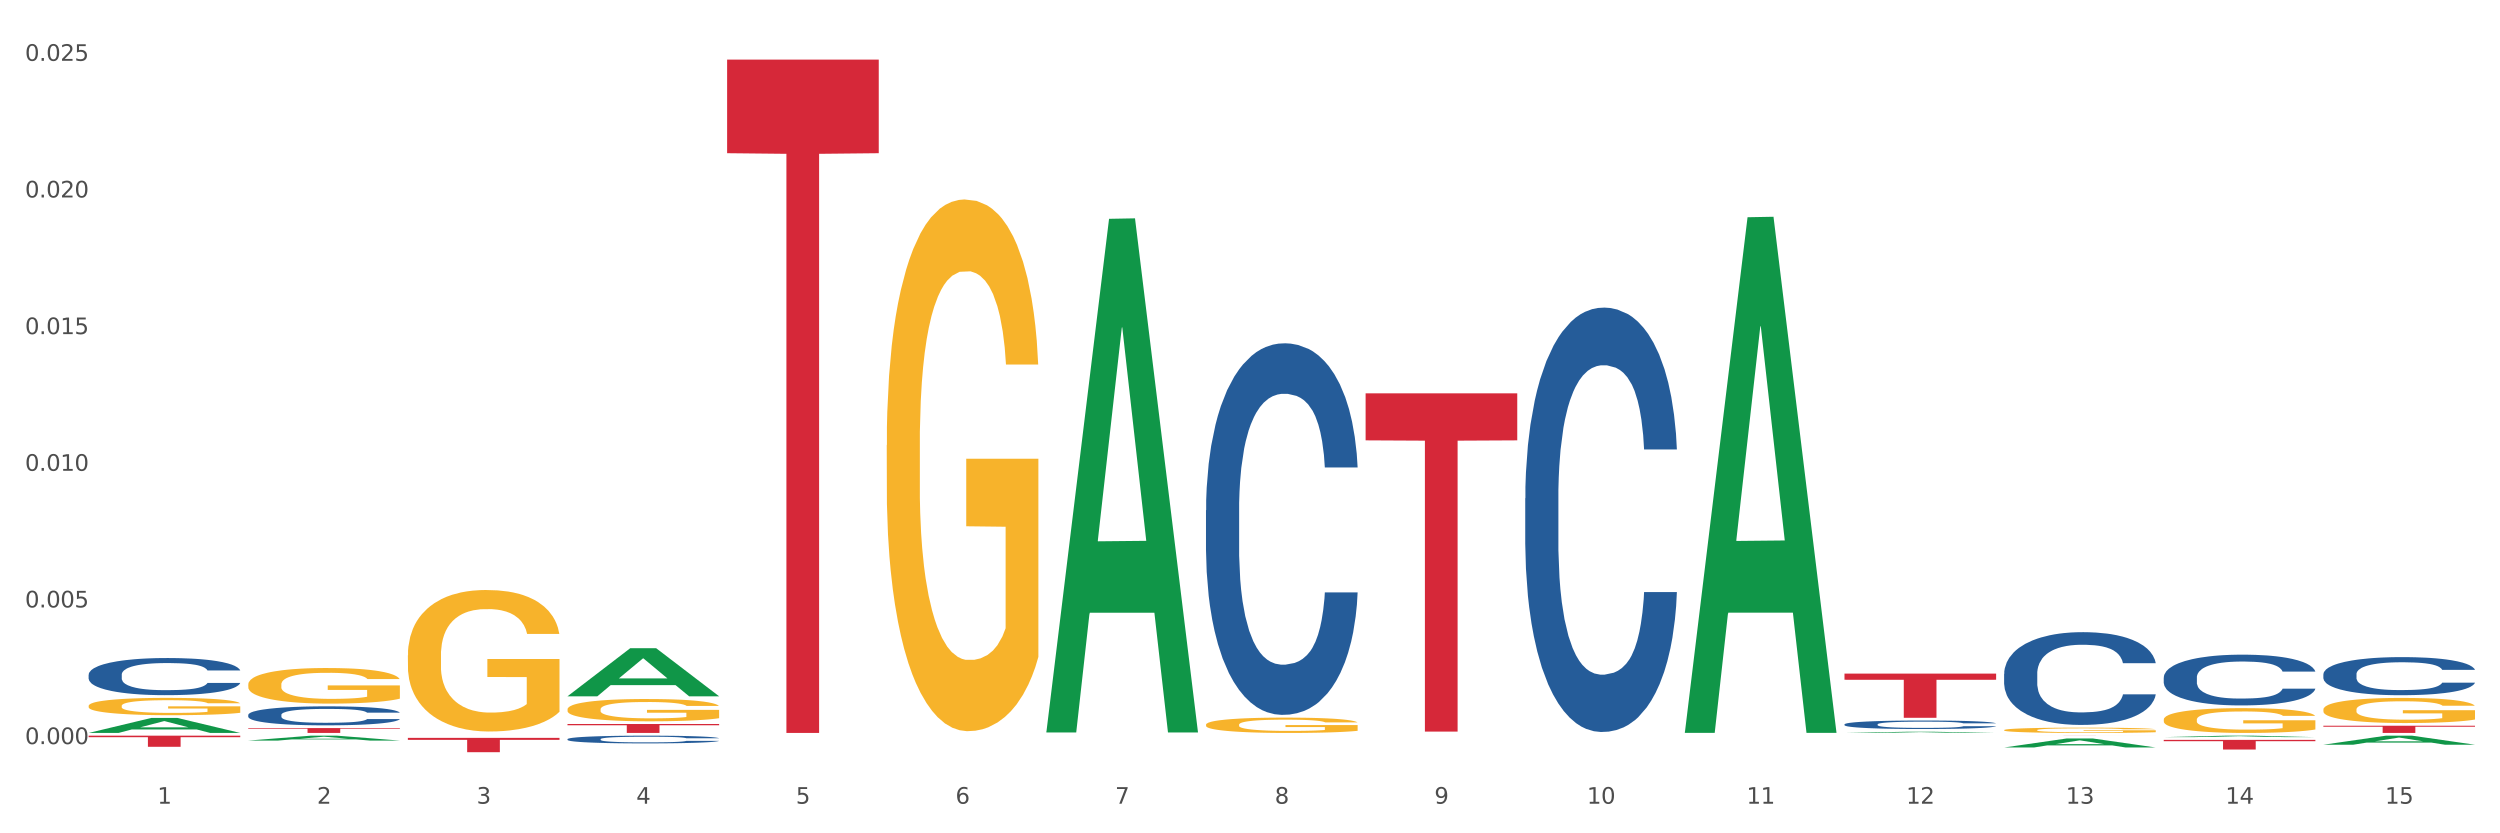 <?xml version="1.0" encoding="utf-8" standalone="no"?>
<!DOCTYPE svg PUBLIC "-//W3C//DTD SVG 1.1//EN"
  "http://www.w3.org/Graphics/SVG/1.1/DTD/svg11.dtd">
<svg xmlns:xlink="http://www.w3.org/1999/xlink" width="1080pt" height="360pt" viewBox="0 0 1080 360" xmlns="http://www.w3.org/2000/svg" version="1.1">
 <rect x="0" y="0" width="1080" height="360" fill="#333333" stroke="none"/>
 <defs>
  <style type="text/css">*{stroke-linejoin: round; stroke-linecap: butt}</style>
 </defs>
 <g id="figure_1">
  <g id="patch_1">
   <path d="M 0 360 
L 1080 360 
L 1080 0 
L 0 0 
z
" style="fill: #ffffff; stroke: #ffffff; stroke-linejoin: miter"/>
  </g>
  <g id="axes_1">
   <g id="matplotlib.axis_1">
    <g id="xtick_1">
     <g id="text_1">
      <!-- 1 -->
      <g style="fill: #4d4d4d" transform="translate(67.984 347.204) scale(0.096 -0.096)">
       <defs>
        <path id="DejaVuSans-31" d="M 794 531 
L 1825 531 
L 1825 4091 
L 703 3866 
L 703 4441 
L 1819 4666 
L 2450 4666 
L 2450 531 
L 3481 531 
L 3481 0 
L 794 0 
L 794 531 
z
" transform="scale(0.016)"/>
       </defs>
       <use xlink:href="#DejaVuSans-31"/>
      </g>
     </g>
    </g>
    <g id="xtick_2">
     <g id="text_2">
      <!-- 2 -->
      <g style="fill: #4d4d4d" transform="translate(136.942 347.204) scale(0.096 -0.096)">
       <defs>
        <path id="DejaVuSans-32" d="M 1228 531 
L 3431 531 
L 3431 0 
L 469 0 
L 469 531 
Q 828 903 1448 1529 
Q 2069 2156 2228 2338 
Q 2531 2678 2651 2914 
Q 2772 3150 2772 3378 
Q 2772 3750 2511 3984 
Q 2250 4219 1831 4219 
Q 1534 4219 1204 4116 
Q 875 4013 500 3803 
L 500 4441 
Q 881 4594 1212 4672 
Q 1544 4750 1819 4750 
Q 2544 4750 2975 4387 
Q 3406 4025 3406 3419 
Q 3406 3131 3298 2873 
Q 3191 2616 2906 2266 
Q 2828 2175 2409 1742 
Q 1991 1309 1228 531 
z
" transform="scale(0.016)"/>
       </defs>
       <use xlink:href="#DejaVuSans-32"/>
      </g>
     </g>
    </g>
    <g id="xtick_3">
     <g id="text_3">
      <!-- 3 -->
      <g style="fill: #4d4d4d" transform="translate(205.899 347.204) scale(0.096 -0.096)">
       <defs>
        <path id="DejaVuSans-33" d="M 2597 2516 
Q 3050 2419 3304 2112 
Q 3559 1806 3559 1356 
Q 3559 666 3084 287 
Q 2609 -91 1734 -91 
Q 1441 -91 1130 -33 
Q 819 25 488 141 
L 488 750 
Q 750 597 1062 519 
Q 1375 441 1716 441 
Q 2309 441 2620 675 
Q 2931 909 2931 1356 
Q 2931 1769 2642 2001 
Q 2353 2234 1838 2234 
L 1294 2234 
L 1294 2753 
L 1863 2753 
Q 2328 2753 2575 2939 
Q 2822 3125 2822 3475 
Q 2822 3834 2567 4026 
Q 2313 4219 1838 4219 
Q 1578 4219 1281 4162 
Q 984 4106 628 3988 
L 628 4550 
Q 988 4650 1302 4700 
Q 1616 4750 1894 4750 
Q 2613 4750 3031 4423 
Q 3450 4097 3450 3541 
Q 3450 3153 3228 2886 
Q 3006 2619 2597 2516 
z
" transform="scale(0.016)"/>
       </defs>
       <use xlink:href="#DejaVuSans-33"/>
      </g>
     </g>
    </g>
    <g id="xtick_4">
     <g id="text_4">
      <!-- 4 -->
      <g style="fill: #4d4d4d" transform="translate(274.857 347.204) scale(0.096 -0.096)">
       <defs>
        <path id="DejaVuSans-34" d="M 2419 4116 
L 825 1625 
L 2419 1625 
L 2419 4116 
z
M 2253 4666 
L 3047 4666 
L 3047 1625 
L 3713 1625 
L 3713 1100 
L 3047 1100 
L 3047 0 
L 2419 0 
L 2419 1100 
L 313 1100 
L 313 1709 
L 2253 4666 
z
" transform="scale(0.016)"/>
       </defs>
       <use xlink:href="#DejaVuSans-34"/>
      </g>
     </g>
    </g>
    <g id="xtick_5">
     <g id="text_5">
      <!-- 5 -->
      <g style="fill: #4d4d4d" transform="translate(343.815 347.204) scale(0.096 -0.096)">
       <defs>
        <path id="DejaVuSans-35" d="M 691 4666 
L 3169 4666 
L 3169 4134 
L 1269 4134 
L 1269 2991 
Q 1406 3038 1543 3061 
Q 1681 3084 1819 3084 
Q 2600 3084 3056 2656 
Q 3513 2228 3513 1497 
Q 3513 744 3044 326 
Q 2575 -91 1722 -91 
Q 1428 -91 1123 -41 
Q 819 9 494 109 
L 494 744 
Q 775 591 1075 516 
Q 1375 441 1709 441 
Q 2250 441 2565 725 
Q 2881 1009 2881 1497 
Q 2881 1984 2565 2268 
Q 2250 2553 1709 2553 
Q 1456 2553 1204 2497 
Q 953 2441 691 2322 
L 691 4666 
z
" transform="scale(0.016)"/>
       </defs>
       <use xlink:href="#DejaVuSans-35"/>
      </g>
     </g>
    </g>
    <g id="xtick_6">
     <g id="text_6">
      <!-- 6 -->
      <g style="fill: #4d4d4d" transform="translate(412.772 347.204) scale(0.096 -0.096)">
       <defs>
        <path id="DejaVuSans-36" d="M 2113 2584 
Q 1688 2584 1439 2293 
Q 1191 2003 1191 1497 
Q 1191 994 1439 701 
Q 1688 409 2113 409 
Q 2538 409 2786 701 
Q 3034 994 3034 1497 
Q 3034 2003 2786 2293 
Q 2538 2584 2113 2584 
z
M 3366 4563 
L 3366 3988 
Q 3128 4100 2886 4159 
Q 2644 4219 2406 4219 
Q 1781 4219 1451 3797 
Q 1122 3375 1075 2522 
Q 1259 2794 1537 2939 
Q 1816 3084 2150 3084 
Q 2853 3084 3261 2657 
Q 3669 2231 3669 1497 
Q 3669 778 3244 343 
Q 2819 -91 2113 -91 
Q 1303 -91 875 529 
Q 447 1150 447 2328 
Q 447 3434 972 4092 
Q 1497 4750 2381 4750 
Q 2619 4750 2861 4703 
Q 3103 4656 3366 4563 
z
" transform="scale(0.016)"/>
       </defs>
       <use xlink:href="#DejaVuSans-36"/>
      </g>
     </g>
    </g>
    <g id="xtick_7">
     <g id="text_7">
      <!-- 7 -->
      <g style="fill: #4d4d4d" transform="translate(481.73 347.204) scale(0.096 -0.096)">
       <defs>
        <path id="DejaVuSans-37" d="M 525 4666 
L 3525 4666 
L 3525 4397 
L 1831 0 
L 1172 0 
L 2766 4134 
L 525 4134 
L 525 4666 
z
" transform="scale(0.016)"/>
       </defs>
       <use xlink:href="#DejaVuSans-37"/>
      </g>
     </g>
    </g>
    <g id="xtick_8">
     <g id="text_8">
      <!-- 8 -->
      <g style="fill: #4d4d4d" transform="translate(550.688 347.204) scale(0.096 -0.096)">
       <defs>
        <path id="DejaVuSans-38" d="M 2034 2216 
Q 1584 2216 1326 1975 
Q 1069 1734 1069 1313 
Q 1069 891 1326 650 
Q 1584 409 2034 409 
Q 2484 409 2743 651 
Q 3003 894 3003 1313 
Q 3003 1734 2745 1975 
Q 2488 2216 2034 2216 
z
M 1403 2484 
Q 997 2584 770 2862 
Q 544 3141 544 3541 
Q 544 4100 942 4425 
Q 1341 4750 2034 4750 
Q 2731 4750 3128 4425 
Q 3525 4100 3525 3541 
Q 3525 3141 3298 2862 
Q 3072 2584 2669 2484 
Q 3125 2378 3379 2068 
Q 3634 1759 3634 1313 
Q 3634 634 3220 271 
Q 2806 -91 2034 -91 
Q 1263 -91 848 271 
Q 434 634 434 1313 
Q 434 1759 690 2068 
Q 947 2378 1403 2484 
z
M 1172 3481 
Q 1172 3119 1398 2916 
Q 1625 2713 2034 2713 
Q 2441 2713 2670 2916 
Q 2900 3119 2900 3481 
Q 2900 3844 2670 4047 
Q 2441 4250 2034 4250 
Q 1625 4250 1398 4047 
Q 1172 3844 1172 3481 
z
" transform="scale(0.016)"/>
       </defs>
       <use xlink:href="#DejaVuSans-38"/>
      </g>
     </g>
    </g>
    <g id="xtick_9">
     <g id="text_9">
      <!-- 9 -->
      <g style="fill: #4d4d4d" transform="translate(619.645 347.204) scale(0.096 -0.096)">
       <defs>
        <path id="DejaVuSans-39" d="M 703 97 
L 703 672 
Q 941 559 1184 500 
Q 1428 441 1663 441 
Q 2288 441 2617 861 
Q 2947 1281 2994 2138 
Q 2813 1869 2534 1725 
Q 2256 1581 1919 1581 
Q 1219 1581 811 2004 
Q 403 2428 403 3163 
Q 403 3881 828 4315 
Q 1253 4750 1959 4750 
Q 2769 4750 3195 4129 
Q 3622 3509 3622 2328 
Q 3622 1225 3098 567 
Q 2575 -91 1691 -91 
Q 1453 -91 1209 -44 
Q 966 3 703 97 
z
M 1959 2075 
Q 2384 2075 2632 2365 
Q 2881 2656 2881 3163 
Q 2881 3666 2632 3958 
Q 2384 4250 1959 4250 
Q 1534 4250 1286 3958 
Q 1038 3666 1038 3163 
Q 1038 2656 1286 2365 
Q 1534 2075 1959 2075 
z
" transform="scale(0.016)"/>
       </defs>
       <use xlink:href="#DejaVuSans-39"/>
      </g>
     </g>
    </g>
    <g id="xtick_10">
     <g id="text_10">
      <!-- 10 -->
      <g style="fill: #4d4d4d" transform="translate(685.549 347.204) scale(0.096 -0.096)">
       <defs>
        <path id="DejaVuSans-30" d="M 2034 4250 
Q 1547 4250 1301 3770 
Q 1056 3291 1056 2328 
Q 1056 1369 1301 889 
Q 1547 409 2034 409 
Q 2525 409 2770 889 
Q 3016 1369 3016 2328 
Q 3016 3291 2770 3770 
Q 2525 4250 2034 4250 
z
M 2034 4750 
Q 2819 4750 3233 4129 
Q 3647 3509 3647 2328 
Q 3647 1150 3233 529 
Q 2819 -91 2034 -91 
Q 1250 -91 836 529 
Q 422 1150 422 2328 
Q 422 3509 836 4129 
Q 1250 4750 2034 4750 
z
" transform="scale(0.016)"/>
       </defs>
       <use xlink:href="#DejaVuSans-31"/>
       <use xlink:href="#DejaVuSans-30" transform="translate(63.623 0)"/>
      </g>
     </g>
    </g>
    <g id="xtick_11">
     <g id="text_11">
      <!-- 11 -->
      <g style="fill: #4d4d4d" transform="translate(754.506 347.204) scale(0.096 -0.096)">
       <use xlink:href="#DejaVuSans-31"/>
       <use xlink:href="#DejaVuSans-31" transform="translate(63.623 0)"/>
      </g>
     </g>
    </g>
    <g id="xtick_12">
     <g id="text_12">
      <!-- 12 -->
      <g style="fill: #4d4d4d" transform="translate(823.464 347.204) scale(0.096 -0.096)">
       <use xlink:href="#DejaVuSans-31"/>
       <use xlink:href="#DejaVuSans-32" transform="translate(63.623 0)"/>
      </g>
     </g>
    </g>
    <g id="xtick_13">
     <g id="text_13">
      <!-- 13 -->
      <g style="fill: #4d4d4d" transform="translate(892.422 347.204) scale(0.096 -0.096)">
       <use xlink:href="#DejaVuSans-31"/>
       <use xlink:href="#DejaVuSans-33" transform="translate(63.623 0)"/>
      </g>
     </g>
    </g>
    <g id="xtick_14">
     <g id="text_14">
      <!-- 14 -->
      <g style="fill: #4d4d4d" transform="translate(961.379 347.204) scale(0.096 -0.096)">
       <use xlink:href="#DejaVuSans-31"/>
       <use xlink:href="#DejaVuSans-34" transform="translate(63.623 0)"/>
      </g>
     </g>
    </g>
    <g id="xtick_15">
     <g id="text_15">
      <!-- 15 -->
      <g style="fill: #4d4d4d" transform="translate(1030.337 347.204) scale(0.096 -0.096)">
       <use xlink:href="#DejaVuSans-31"/>
       <use xlink:href="#DejaVuSans-35" transform="translate(63.623 0)"/>
      </g>
     </g>
    </g>
    <g id="xtick_16"/>
    <g id="xtick_17"/>
    <g id="xtick_18"/>
    <g id="xtick_19"/>
    <g id="xtick_20"/>
    <g id="xtick_21"/>
    <g id="xtick_22"/>
    <g id="xtick_23"/>
    <g id="xtick_24"/>
    <g id="xtick_25"/>
    <g id="xtick_26"/>
    <g id="xtick_27"/>
    <g id="xtick_28"/>
    <g id="xtick_29"/>
   </g>
   <g id="matplotlib.axis_2">
    <g id="ytick_1">
     <g id="text_16">
      <!-- 0.000 -->
      <g style="fill: #4d4d4d" transform="translate(10.8 321.453) scale(0.096 -0.096)">
       <defs>
        <path id="DejaVuSans-2e" d="M 684 794 
L 1344 794 
L 1344 0 
L 684 0 
L 684 794 
z
" transform="scale(0.016)"/>
       </defs>
       <use xlink:href="#DejaVuSans-30"/>
       <use xlink:href="#DejaVuSans-2e" transform="translate(63.623 0)"/>
       <use xlink:href="#DejaVuSans-30" transform="translate(95.41 0)"/>
       <use xlink:href="#DejaVuSans-30" transform="translate(159.033 0)"/>
       <use xlink:href="#DejaVuSans-30" transform="translate(222.656 0)"/>
      </g>
     </g>
    </g>
    <g id="ytick_2">
     <g id="text_17">
      <!-- 0.005 -->
      <g style="fill: #4d4d4d" transform="translate(10.8 262.417) scale(0.096 -0.096)">
       <use xlink:href="#DejaVuSans-30"/>
       <use xlink:href="#DejaVuSans-2e" transform="translate(63.623 0)"/>
       <use xlink:href="#DejaVuSans-30" transform="translate(95.41 0)"/>
       <use xlink:href="#DejaVuSans-30" transform="translate(159.033 0)"/>
       <use xlink:href="#DejaVuSans-35" transform="translate(222.656 0)"/>
      </g>
     </g>
    </g>
    <g id="ytick_3">
     <g id="text_18">
      <!-- 0.010 -->
      <g style="fill: #4d4d4d" transform="translate(10.8 203.382) scale(0.096 -0.096)">
       <use xlink:href="#DejaVuSans-30"/>
       <use xlink:href="#DejaVuSans-2e" transform="translate(63.623 0)"/>
       <use xlink:href="#DejaVuSans-30" transform="translate(95.41 0)"/>
       <use xlink:href="#DejaVuSans-31" transform="translate(159.033 0)"/>
       <use xlink:href="#DejaVuSans-30" transform="translate(222.656 0)"/>
      </g>
     </g>
    </g>
    <g id="ytick_4">
     <g id="text_19">
      <!-- 0.015 -->
      <g style="fill: #4d4d4d" transform="translate(10.8 144.347) scale(0.096 -0.096)">
       <use xlink:href="#DejaVuSans-30"/>
       <use xlink:href="#DejaVuSans-2e" transform="translate(63.623 0)"/>
       <use xlink:href="#DejaVuSans-30" transform="translate(95.41 0)"/>
       <use xlink:href="#DejaVuSans-31" transform="translate(159.033 0)"/>
       <use xlink:href="#DejaVuSans-35" transform="translate(222.656 0)"/>
      </g>
     </g>
    </g>
    <g id="ytick_5">
     <g id="text_20">
      <!-- 0.020 -->
      <g style="fill: #4d4d4d" transform="translate(10.8 85.312) scale(0.096 -0.096)">
       <use xlink:href="#DejaVuSans-30"/>
       <use xlink:href="#DejaVuSans-2e" transform="translate(63.623 0)"/>
       <use xlink:href="#DejaVuSans-30" transform="translate(95.41 0)"/>
       <use xlink:href="#DejaVuSans-32" transform="translate(159.033 0)"/>
       <use xlink:href="#DejaVuSans-30" transform="translate(222.656 0)"/>
      </g>
     </g>
    </g>
    <g id="ytick_6">
     <g id="text_21">
      <!-- 0.025 -->
      <g style="fill: #4d4d4d" transform="translate(10.8 26.277) scale(0.096 -0.096)">
       <use xlink:href="#DejaVuSans-30"/>
       <use xlink:href="#DejaVuSans-2e" transform="translate(63.623 0)"/>
       <use xlink:href="#DejaVuSans-30" transform="translate(95.41 0)"/>
       <use xlink:href="#DejaVuSans-32" transform="translate(159.033 0)"/>
       <use xlink:href="#DejaVuSans-35" transform="translate(222.656 0)"/>
      </g>
     </g>
    </g>
    <g id="ytick_7"/>
    <g id="ytick_8"/>
    <g id="ytick_9"/>
    <g id="ytick_10"/>
    <g id="ytick_11"/>
   </g>
   <g id="PolyCollection_1">
    <path d="M 38.283 316.625 
L 38.351 316.619 
L 65.365 310.146 
L 76.576 310.139 
L 103.793 316.637 
L 90.826 316.637 
L 84.95 315.124 
L 57.058 315.124 
L 56.855 315.148 
L 51.182 316.637 
L 38.283 316.637 
L 38.283 316.625 
L 60.57 314.221 
L 81.438 314.215 
L 71.105 311.524 
L 70.97 311.512 
L 70.835 311.531 
L 60.502 314.215 
L 60.57 314.221 
L 38.283 316.625 
z
" clip-path="url(#pe6fb359b57)" style="fill: #109648"/>
    <path d="M 107.241 319.924 
L 107.308 319.922 
L 134.323 317.807 
L 145.533 317.805 
L 172.75 319.928 
L 159.784 319.928 
L 153.908 319.434 
L 126.016 319.434 
L 125.813 319.442 
L 120.14 319.928 
L 107.241 319.928 
L 107.241 319.924 
L 129.527 319.139 
L 150.396 319.137 
L 140.063 318.258 
L 139.928 318.254 
L 139.793 318.26 
L 129.46 319.137 
L 129.527 319.139 
L 107.241 319.924 
z
" clip-path="url(#pe6fb359b57)" style="fill: #109648"/>
    <path d="M 245.156 300.766 
L 245.224 300.747 
L 272.238 280.036 
L 283.449 280.016 
L 310.666 300.805 
L 297.699 300.805 
L 291.823 295.964 
L 263.931 295.964 
L 263.728 296.042 
L 258.055 300.805 
L 245.156 300.805 
L 245.156 300.766 
L 267.443 293.075 
L 288.311 293.056 
L 277.978 284.447 
L 277.843 284.408 
L 277.708 284.467 
L 267.375 293.056 
L 267.443 293.075 
L 245.156 300.766 
z
" clip-path="url(#pe6fb359b57)" style="fill: #109648"/>
    <path d="M 452.029 316.018 
L 452.096 315.81 
L 479.111 94.529 
L 490.322 94.321 
L 517.539 316.435 
L 504.572 316.435 
L 498.696 264.713 
L 470.804 264.713 
L 470.601 265.547 
L 464.928 316.435 
L 452.029 316.435 
L 452.029 316.018 
L 474.316 233.846 
L 495.184 233.638 
L 484.851 141.663 
L 484.716 141.246 
L 484.581 141.872 
L 474.248 233.638 
L 474.316 233.846 
L 452.029 316.018 
z
" clip-path="url(#pe6fb359b57)" style="fill: #109648"/>
    <path d="M 727.86 316.169 
L 727.927 315.959 
L 754.941 93.847 
L 766.152 93.637 
L 793.369 316.587 
L 780.402 316.587 
L 774.527 264.67 
L 746.635 264.67 
L 746.432 265.508 
L 740.759 316.587 
L 727.86 316.587 
L 727.86 316.169 
L 750.146 233.688 
L 771.015 233.478 
L 760.682 141.158 
L 760.547 140.739 
L 760.412 141.367 
L 750.079 233.478 
L 750.146 233.688 
L 727.86 316.169 
z
" clip-path="url(#pe6fb359b57)" style="fill: #109648"/>
    <path d="M 796.817 316.636 
L 796.885 316.636 
L 823.899 316.109 
L 835.11 316.108 
L 862.327 316.637 
L 849.36 316.637 
L 843.485 316.514 
L 815.592 316.514 
L 815.39 316.516 
L 809.717 316.637 
L 796.817 316.637 
L 796.817 316.636 
L 819.104 316.44 
L 839.973 316.44 
L 829.64 316.221 
L 829.505 316.22 
L 829.37 316.221 
L 819.037 316.44 
L 819.104 316.44 
L 796.817 316.636 
z
" clip-path="url(#pe6fb359b57)" style="fill: #109648"/>
    <path d="M 176.198 283.129 
L 176.276 283.073 
L 176.276 281.063 
L 176.43 279.333 
L 177.204 275.145 
L 178.364 271.684 
L 179.215 269.842 
L 180.065 268.334 
L 181.071 266.827 
L 182.308 265.264 
L 184.551 262.975 
L 185.944 261.802 
L 187.645 260.574 
L 190.739 258.788 
L 192.982 257.783 
L 195.302 256.945 
L 199.092 255.94 
L 201.567 255.494 
L 204.197 255.159 
L 207.368 254.935 
L 209.765 254.88 
L 215.025 255.047 
L 219.511 255.549 
L 221.676 255.94 
L 224.461 256.61 
L 225.93 257.057 
L 228.328 257.95 
L 230.803 259.122 
L 232.504 260.127 
L 235.057 262.026 
L 236.99 263.924 
L 238.769 266.269 
L 239.697 267.888 
L 240.393 269.395 
L 241.012 271.126 
L 241.631 273.861 
L 227.709 273.861 
L 227.168 271.907 
L 226.317 270.065 
L 225.079 268.278 
L 223.996 267.162 
L 222.14 265.766 
L 220.439 264.873 
L 218.66 264.203 
L 216.494 263.645 
L 214.793 263.365 
L 212.395 263.142 
L 207.677 263.198 
L 204.506 263.645 
L 202.34 264.203 
L 200.948 264.705 
L 199.711 265.264 
L 198.319 266.045 
L 196.694 267.218 
L 195.534 268.278 
L 194.374 269.618 
L 193.446 270.958 
L 192.595 272.521 
L 191.899 274.196 
L 191.358 275.927 
L 190.894 278.048 
L 190.507 281.566 
L 190.507 289.214 
L 190.662 290.945 
L 191.048 293.234 
L 191.512 294.965 
L 192.286 297.03 
L 192.982 298.426 
L 194.297 300.436 
L 195.766 302.111 
L 196.926 303.171 
L 198.086 304.065 
L 200.097 305.293 
L 202.34 306.298 
L 204.274 306.912 
L 206.904 307.47 
L 208.683 307.694 
L 210.229 307.805 
L 214.019 307.805 
L 216.726 307.638 
L 219.743 307.247 
L 222.063 306.744 
L 223.996 306.13 
L 226.162 305.125 
L 227.554 304.176 
L 227.554 292.508 
L 210.539 292.452 
L 210.539 284.692 
L 241.708 284.692 
L 241.708 307.47 
L 240.393 308.643 
L 238.924 309.703 
L 237.377 310.652 
L 235.057 311.825 
L 232.272 312.941 
L 229.797 313.723 
L 227.168 314.393 
L 224.074 315.007 
L 220.052 315.565 
L 217.577 315.789 
L 214.483 315.956 
L 210.848 316.012 
L 207.677 315.9 
L 204.583 315.621 
L 201.335 315.119 
L 198.164 314.393 
L 195.766 313.667 
L 193.369 312.774 
L 190.816 311.602 
L 188.805 310.485 
L 187.258 309.48 
L 185.557 308.196 
L 183.701 306.521 
L 182.308 305.014 
L 181.071 303.451 
L 179.756 301.441 
L 178.828 299.71 
L 177.9 297.533 
L 177.358 295.914 
L 176.74 293.401 
L 176.276 289.884 
L 176.198 283.129 
z
" clip-path="url(#pe6fb359b57)" style="fill: #f7b32b"/>
    <path d="M 245.156 306.426 
L 245.233 306.418 
L 245.233 306.101 
L 245.388 305.828 
L 246.161 305.168 
L 247.322 304.622 
L 248.172 304.332 
L 249.023 304.094 
L 250.029 303.857 
L 251.266 303.61 
L 253.509 303.25 
L 254.901 303.065 
L 256.603 302.871 
L 259.697 302.59 
L 261.939 302.431 
L 264.26 302.299 
L 268.05 302.141 
L 270.525 302.07 
L 273.154 302.018 
L 276.325 301.982 
L 278.723 301.974 
L 283.982 302 
L 288.468 302.079 
L 290.634 302.141 
L 293.418 302.246 
L 294.888 302.317 
L 297.285 302.458 
L 299.76 302.642 
L 301.462 302.801 
L 304.014 303.1 
L 305.948 303.399 
L 307.727 303.769 
L 308.655 304.024 
L 309.351 304.262 
L 309.97 304.534 
L 310.588 304.966 
L 296.667 304.966 
L 296.125 304.658 
L 295.274 304.367 
L 294.037 304.086 
L 292.954 303.91 
L 291.098 303.69 
L 289.396 303.549 
L 287.617 303.443 
L 285.452 303.355 
L 283.75 303.311 
L 281.353 303.276 
L 276.635 303.285 
L 273.464 303.355 
L 271.298 303.443 
L 269.906 303.522 
L 268.668 303.61 
L 267.276 303.734 
L 265.652 303.918 
L 264.492 304.086 
L 263.332 304.297 
L 262.404 304.508 
L 261.553 304.754 
L 260.857 305.018 
L 260.315 305.291 
L 259.851 305.626 
L 259.464 306.18 
L 259.464 307.385 
L 259.619 307.658 
L 260.006 308.019 
L 260.47 308.292 
L 261.243 308.617 
L 261.939 308.837 
L 263.254 309.154 
L 264.724 309.418 
L 265.884 309.585 
L 267.044 309.726 
L 269.055 309.92 
L 271.298 310.078 
L 273.232 310.175 
L 275.861 310.263 
L 277.64 310.298 
L 279.187 310.316 
L 282.977 310.316 
L 285.684 310.289 
L 288.7 310.228 
L 291.021 310.149 
L 292.954 310.052 
L 295.12 309.893 
L 296.512 309.744 
L 296.512 307.905 
L 279.496 307.896 
L 279.496 306.673 
L 310.666 306.673 
L 310.666 310.263 
L 309.351 310.448 
L 307.881 310.615 
L 306.335 310.765 
L 304.014 310.949 
L 301.23 311.125 
L 298.755 311.249 
L 296.125 311.354 
L 293.031 311.451 
L 289.01 311.539 
L 286.535 311.574 
L 283.441 311.601 
L 279.806 311.609 
L 276.635 311.592 
L 273.541 311.548 
L 270.293 311.469 
L 267.121 311.354 
L 264.724 311.24 
L 262.326 311.099 
L 259.774 310.914 
L 257.763 310.738 
L 256.216 310.58 
L 254.515 310.377 
L 252.658 310.113 
L 251.266 309.876 
L 250.029 309.629 
L 248.714 309.313 
L 247.786 309.04 
L 246.858 308.697 
L 246.316 308.441 
L 245.697 308.045 
L 245.233 307.491 
L 245.156 306.426 
z
" clip-path="url(#pe6fb359b57)" style="fill: #f7b32b"/>
    <path d="M 383.071 192.313 
L 383.149 192.103 
L 383.149 184.551 
L 383.303 178.047 
L 384.077 162.314 
L 385.237 149.307 
L 386.088 142.384 
L 386.938 136.72 
L 387.944 131.056 
L 389.181 125.182 
L 391.424 116.581 
L 392.817 112.175 
L 394.518 107.56 
L 397.612 100.847 
L 399.855 97.071 
L 402.175 93.924 
L 405.965 90.148 
L 408.44 88.47 
L 411.07 87.211 
L 414.241 86.372 
L 416.638 86.162 
L 421.898 86.791 
L 426.384 88.679 
L 428.549 90.148 
L 431.334 92.665 
L 432.803 94.344 
L 435.201 97.7 
L 437.676 102.106 
L 439.377 105.882 
L 441.93 113.014 
L 443.863 120.147 
L 445.642 128.958 
L 446.57 135.042 
L 447.266 140.706 
L 447.885 147.209 
L 448.504 157.489 
L 434.582 157.489 
L 434.041 150.146 
L 433.19 143.223 
L 431.952 136.51 
L 430.869 132.314 
L 429.013 127.07 
L 427.312 123.713 
L 425.533 121.196 
L 423.367 119.098 
L 421.666 118.049 
L 419.268 117.21 
L 414.55 117.42 
L 411.379 119.098 
L 409.213 121.196 
L 407.821 123.084 
L 406.584 125.182 
L 405.191 128.119 
L 403.567 132.524 
L 402.407 136.51 
L 401.247 141.545 
L 400.319 146.58 
L 399.468 152.454 
L 398.772 158.747 
L 398.231 165.251 
L 397.767 173.222 
L 397.38 186.439 
L 397.38 215.179 
L 397.534 221.682 
L 397.921 230.284 
L 398.385 236.787 
L 399.159 244.549 
L 399.855 249.794 
L 401.17 257.346 
L 402.639 263.639 
L 403.799 267.625 
L 404.959 270.982 
L 406.97 275.597 
L 409.213 279.373 
L 411.147 281.681 
L 413.777 283.779 
L 415.555 284.618 
L 417.102 285.037 
L 420.892 285.037 
L 423.599 284.408 
L 426.616 282.939 
L 428.936 281.051 
L 430.869 278.744 
L 433.035 274.968 
L 434.427 271.401 
L 434.427 227.556 
L 417.412 227.347 
L 417.412 198.187 
L 448.581 198.187 
L 448.581 283.779 
L 447.266 288.184 
L 445.797 292.17 
L 444.25 295.736 
L 441.93 300.142 
L 439.145 304.337 
L 436.67 307.274 
L 434.041 309.792 
L 430.947 312.099 
L 426.925 314.197 
L 424.45 315.036 
L 421.356 315.666 
L 417.721 315.876 
L 414.55 315.456 
L 411.456 314.407 
L 408.208 312.519 
L 405.037 309.792 
L 402.639 307.065 
L 400.242 303.708 
L 397.689 299.303 
L 395.678 295.107 
L 394.131 291.331 
L 392.43 286.506 
L 390.574 280.212 
L 389.181 274.548 
L 387.944 268.674 
L 386.629 261.122 
L 385.701 254.619 
L 384.773 246.437 
L 384.231 240.353 
L 383.613 230.913 
L 383.149 217.697 
L 383.071 192.313 
z
" clip-path="url(#pe6fb359b57)" style="fill: #f7b32b"/>
    <path d="M 520.987 313.069 
L 521.064 313.063 
L 521.064 312.845 
L 521.219 312.657 
L 521.992 312.203 
L 523.152 311.827 
L 524.003 311.627 
L 524.854 311.463 
L 525.859 311.3 
L 527.097 311.13 
L 529.34 310.882 
L 530.732 310.755 
L 532.433 310.621 
L 535.527 310.428 
L 537.77 310.318 
L 540.09 310.228 
L 543.88 310.119 
L 546.355 310.07 
L 548.985 310.034 
L 552.156 310.01 
L 554.554 310.003 
L 559.813 310.022 
L 564.299 310.076 
L 566.464 310.119 
L 569.249 310.191 
L 570.718 310.24 
L 573.116 310.337 
L 575.591 310.464 
L 577.293 310.573 
L 579.845 310.779 
L 581.778 310.985 
L 583.557 311.239 
L 584.485 311.415 
L 585.182 311.579 
L 585.8 311.766 
L 586.419 312.063 
L 572.497 312.063 
L 571.956 311.851 
L 571.105 311.651 
L 569.868 311.457 
L 568.785 311.336 
L 566.929 311.185 
L 565.227 311.088 
L 563.448 311.015 
L 561.282 310.955 
L 559.581 310.924 
L 557.183 310.9 
L 552.465 310.906 
L 549.294 310.955 
L 547.129 311.015 
L 545.736 311.07 
L 544.499 311.13 
L 543.107 311.215 
L 541.483 311.342 
L 540.322 311.457 
L 539.162 311.603 
L 538.234 311.748 
L 537.383 311.918 
L 536.687 312.1 
L 536.146 312.287 
L 535.682 312.518 
L 535.295 312.899 
L 535.295 313.729 
L 535.45 313.917 
L 535.837 314.165 
L 536.301 314.353 
L 537.074 314.577 
L 537.77 314.729 
L 539.085 314.947 
L 540.554 315.129 
L 541.715 315.244 
L 542.875 315.341 
L 544.886 315.474 
L 547.129 315.583 
L 549.062 315.65 
L 551.692 315.71 
L 553.471 315.734 
L 555.018 315.747 
L 558.807 315.747 
L 561.515 315.728 
L 564.531 315.686 
L 566.851 315.631 
L 568.785 315.565 
L 570.95 315.456 
L 572.343 315.353 
L 572.343 314.087 
L 555.327 314.081 
L 555.327 313.239 
L 586.496 313.239 
L 586.496 315.71 
L 585.182 315.837 
L 583.712 315.953 
L 582.165 316.056 
L 579.845 316.183 
L 577.061 316.304 
L 574.586 316.389 
L 571.956 316.461 
L 568.862 316.528 
L 564.84 316.589 
L 562.365 316.613 
L 559.272 316.631 
L 555.636 316.637 
L 552.465 316.625 
L 549.372 316.595 
L 546.123 316.54 
L 542.952 316.461 
L 540.554 316.383 
L 538.157 316.286 
L 535.604 316.159 
L 533.594 316.037 
L 532.047 315.928 
L 530.345 315.789 
L 528.489 315.607 
L 527.097 315.444 
L 525.859 315.274 
L 524.544 315.056 
L 523.616 314.868 
L 522.688 314.632 
L 522.147 314.456 
L 521.528 314.184 
L 521.064 313.802 
L 520.987 313.069 
z
" clip-path="url(#pe6fb359b57)" style="fill: #f7b32b"/>
    <path d="M 865.775 315.403 
L 865.852 315.401 
L 865.852 315.325 
L 866.007 315.26 
L 866.78 315.103 
L 867.941 314.973 
L 868.791 314.904 
L 869.642 314.848 
L 870.648 314.791 
L 871.885 314.732 
L 874.128 314.646 
L 875.52 314.602 
L 877.222 314.556 
L 880.315 314.489 
L 882.558 314.451 
L 884.879 314.42 
L 888.669 314.382 
L 891.144 314.366 
L 893.773 314.353 
L 896.944 314.345 
L 899.342 314.342 
L 904.601 314.349 
L 909.087 314.368 
L 911.253 314.382 
L 914.037 314.407 
L 915.507 314.424 
L 917.904 314.458 
L 920.379 314.502 
L 922.081 314.539 
L 924.633 314.611 
L 926.567 314.682 
L 928.346 314.77 
L 929.274 314.831 
L 929.97 314.887 
L 930.589 314.952 
L 931.207 315.055 
L 917.286 315.055 
L 916.744 314.982 
L 915.893 314.912 
L 914.656 314.845 
L 913.573 314.804 
L 911.717 314.751 
L 910.015 314.718 
L 908.236 314.692 
L 906.071 314.671 
L 904.369 314.661 
L 901.972 314.653 
L 897.254 314.655 
L 894.083 314.671 
L 891.917 314.692 
L 890.525 314.711 
L 889.287 314.732 
L 887.895 314.762 
L 886.271 314.806 
L 885.111 314.845 
L 883.951 314.896 
L 883.022 314.946 
L 882.172 315.005 
L 881.476 315.068 
L 880.934 315.133 
L 880.47 315.212 
L 880.083 315.344 
L 880.083 315.631 
L 880.238 315.696 
L 880.625 315.782 
L 881.089 315.847 
L 881.862 315.925 
L 882.558 315.977 
L 883.873 316.052 
L 885.343 316.115 
L 886.503 316.155 
L 887.663 316.189 
L 889.674 316.235 
L 891.917 316.273 
L 893.851 316.296 
L 896.48 316.317 
L 898.259 316.325 
L 899.806 316.329 
L 903.596 316.329 
L 906.303 316.323 
L 909.319 316.308 
L 911.639 316.289 
L 913.573 316.266 
L 915.739 316.228 
L 917.131 316.193 
L 917.131 315.755 
L 900.115 315.753 
L 900.115 315.462 
L 931.285 315.462 
L 931.285 316.317 
L 929.97 316.361 
L 928.5 316.4 
L 926.953 316.436 
L 924.633 316.48 
L 921.849 316.522 
L 919.374 316.551 
L 916.744 316.576 
L 913.65 316.599 
L 909.629 316.62 
L 907.154 316.629 
L 904.06 316.635 
L 900.425 316.637 
L 897.254 316.633 
L 894.16 316.622 
L 890.911 316.604 
L 887.74 316.576 
L 885.343 316.549 
L 882.945 316.516 
L 880.393 316.472 
L 878.382 316.43 
L 876.835 316.392 
L 875.133 316.344 
L 873.277 316.281 
L 871.885 316.224 
L 870.648 316.166 
L 869.333 316.09 
L 868.405 316.025 
L 867.476 315.943 
L 866.935 315.883 
L 866.316 315.788 
L 865.852 315.656 
L 865.775 315.403 
z
" clip-path="url(#pe6fb359b57)" style="fill: #f7b32b"/>
    <path d="M 934.733 310.869 
L 934.81 310.859 
L 934.81 310.507 
L 934.965 310.203 
L 935.738 309.469 
L 936.898 308.862 
L 937.749 308.538 
L 938.6 308.274 
L 939.605 308.01 
L 940.843 307.735 
L 943.086 307.334 
L 944.478 307.128 
L 946.179 306.913 
L 949.273 306.599 
L 951.516 306.423 
L 953.836 306.276 
L 957.626 306.1 
L 960.101 306.022 
L 962.731 305.963 
L 965.902 305.924 
L 968.3 305.914 
L 973.559 305.943 
L 978.045 306.031 
L 980.21 306.1 
L 982.995 306.217 
L 984.464 306.296 
L 986.862 306.453 
L 989.337 306.658 
L 991.038 306.834 
L 993.591 307.167 
L 995.524 307.5 
L 997.303 307.912 
L 998.231 308.196 
L 998.928 308.46 
L 999.546 308.764 
L 1000.165 309.243 
L 986.243 309.243 
L 985.702 308.901 
L 984.851 308.578 
L 983.614 308.264 
L 982.531 308.068 
L 980.674 307.824 
L 978.973 307.667 
L 977.194 307.549 
L 975.028 307.451 
L 973.327 307.402 
L 970.929 307.363 
L 966.211 307.373 
L 963.04 307.451 
L 960.875 307.549 
L 959.482 307.637 
L 958.245 307.735 
L 956.853 307.872 
L 955.229 308.078 
L 954.068 308.264 
L 952.908 308.499 
L 951.98 308.734 
L 951.129 309.008 
L 950.433 309.302 
L 949.892 309.606 
L 949.428 309.978 
L 949.041 310.595 
L 949.041 311.937 
L 949.196 312.24 
L 949.582 312.642 
L 950.047 312.945 
L 950.82 313.308 
L 951.516 313.552 
L 952.831 313.905 
L 954.3 314.199 
L 955.461 314.385 
L 956.621 314.541 
L 958.632 314.757 
L 960.875 314.933 
L 962.808 315.041 
L 965.438 315.139 
L 967.217 315.178 
L 968.764 315.198 
L 972.553 315.198 
L 975.26 315.168 
L 978.277 315.1 
L 980.597 315.012 
L 982.531 314.904 
L 984.696 314.728 
L 986.089 314.561 
L 986.089 312.514 
L 969.073 312.505 
L 969.073 311.143 
L 1000.242 311.143 
L 1000.242 315.139 
L 998.928 315.344 
L 997.458 315.531 
L 995.911 315.697 
L 993.591 315.903 
L 990.806 316.099 
L 988.331 316.236 
L 985.702 316.353 
L 982.608 316.461 
L 978.586 316.559 
L 976.111 316.598 
L 973.017 316.627 
L 969.382 316.637 
L 966.211 316.618 
L 963.118 316.569 
L 959.869 316.48 
L 956.698 316.353 
L 954.3 316.226 
L 951.903 316.069 
L 949.35 315.863 
L 947.34 315.668 
L 945.793 315.491 
L 944.091 315.266 
L 942.235 314.972 
L 940.843 314.708 
L 939.605 314.434 
L 938.29 314.081 
L 937.362 313.778 
L 936.434 313.396 
L 935.893 313.112 
L 935.274 312.671 
L 934.81 312.054 
L 934.733 310.869 
z
" clip-path="url(#pe6fb359b57)" style="fill: #f7b32b"/>
    <path d="M 1003.69 306.518 
L 1003.768 306.508 
L 1003.768 306.151 
L 1003.922 305.844 
L 1004.696 305.101 
L 1005.856 304.486 
L 1006.707 304.159 
L 1007.557 303.891 
L 1008.563 303.624 
L 1009.8 303.346 
L 1012.043 302.94 
L 1013.435 302.732 
L 1015.137 302.514 
L 1018.231 302.197 
L 1020.474 302.018 
L 1022.794 301.87 
L 1026.584 301.691 
L 1029.059 301.612 
L 1031.688 301.552 
L 1034.86 301.513 
L 1037.257 301.503 
L 1042.517 301.533 
L 1047.002 301.622 
L 1049.168 301.691 
L 1051.952 301.81 
L 1053.422 301.889 
L 1055.82 302.048 
L 1058.295 302.256 
L 1059.996 302.434 
L 1062.548 302.771 
L 1064.482 303.108 
L 1066.261 303.525 
L 1067.189 303.812 
L 1067.885 304.08 
L 1068.504 304.387 
L 1069.123 304.873 
L 1055.201 304.873 
L 1054.659 304.526 
L 1053.809 304.199 
L 1052.571 303.881 
L 1051.488 303.683 
L 1049.632 303.435 
L 1047.931 303.277 
L 1046.152 303.158 
L 1043.986 303.059 
L 1042.285 303.009 
L 1039.887 302.97 
L 1035.169 302.98 
L 1031.998 303.059 
L 1029.832 303.158 
L 1028.44 303.247 
L 1027.203 303.346 
L 1025.81 303.485 
L 1024.186 303.693 
L 1023.026 303.881 
L 1021.866 304.119 
L 1020.938 304.357 
L 1020.087 304.635 
L 1019.391 304.932 
L 1018.85 305.239 
L 1018.385 305.616 
L 1017.999 306.24 
L 1017.999 307.598 
L 1018.153 307.905 
L 1018.54 308.312 
L 1019.004 308.619 
L 1019.778 308.986 
L 1020.474 309.233 
L 1021.789 309.59 
L 1023.258 309.888 
L 1024.418 310.076 
L 1025.578 310.234 
L 1027.589 310.452 
L 1029.832 310.631 
L 1031.766 310.74 
L 1034.396 310.839 
L 1036.174 310.879 
L 1037.721 310.898 
L 1041.511 310.898 
L 1044.218 310.869 
L 1047.235 310.799 
L 1049.555 310.71 
L 1051.488 310.601 
L 1053.654 310.423 
L 1055.046 310.254 
L 1055.046 308.183 
L 1038.031 308.173 
L 1038.031 306.795 
L 1069.2 306.795 
L 1069.2 310.839 
L 1067.885 311.047 
L 1066.416 311.235 
L 1064.869 311.404 
L 1062.548 311.612 
L 1059.764 311.81 
L 1057.289 311.949 
L 1054.659 312.068 
L 1051.566 312.177 
L 1047.544 312.276 
L 1045.069 312.316 
L 1041.975 312.346 
L 1038.34 312.355 
L 1035.169 312.336 
L 1032.075 312.286 
L 1028.827 312.197 
L 1025.656 312.068 
L 1023.258 311.939 
L 1020.86 311.781 
L 1018.308 311.572 
L 1016.297 311.374 
L 1014.75 311.196 
L 1013.049 310.968 
L 1011.193 310.671 
L 1009.8 310.403 
L 1008.563 310.125 
L 1007.248 309.769 
L 1006.32 309.461 
L 1005.392 309.075 
L 1004.85 308.787 
L 1004.232 308.341 
L 1003.768 307.717 
L 1003.69 306.518 
z
" clip-path="url(#pe6fb359b57)" style="fill: #f7b32b"/>
    <path d="M 107.241 295.691 
L 107.318 295.677 
L 107.318 295.171 
L 107.473 294.735 
L 108.246 293.682 
L 109.406 292.811 
L 110.257 292.347 
L 111.108 291.968 
L 112.113 291.589 
L 113.351 291.195 
L 115.594 290.619 
L 116.986 290.324 
L 118.687 290.015 
L 121.781 289.566 
L 124.024 289.313 
L 126.344 289.102 
L 130.134 288.849 
L 132.609 288.737 
L 135.239 288.653 
L 138.41 288.596 
L 140.808 288.582 
L 146.067 288.625 
L 150.553 288.751 
L 152.719 288.849 
L 155.503 289.018 
L 156.972 289.13 
L 159.37 289.355 
L 161.845 289.65 
L 163.547 289.903 
L 166.099 290.381 
L 168.032 290.858 
L 169.811 291.448 
L 170.74 291.856 
L 171.436 292.235 
L 172.054 292.67 
L 172.673 293.359 
L 158.751 293.359 
L 158.21 292.867 
L 157.359 292.403 
L 156.122 291.954 
L 155.039 291.673 
L 153.183 291.322 
L 151.481 291.097 
L 149.702 290.928 
L 147.537 290.788 
L 145.835 290.718 
L 143.437 290.662 
L 138.719 290.676 
L 135.548 290.788 
L 133.383 290.928 
L 131.991 291.055 
L 130.753 291.195 
L 129.361 291.392 
L 127.737 291.687 
L 126.576 291.954 
L 125.416 292.291 
L 124.488 292.628 
L 123.637 293.022 
L 122.941 293.443 
L 122.4 293.879 
L 121.936 294.412 
L 121.549 295.297 
L 121.549 297.222 
L 121.704 297.657 
L 122.091 298.233 
L 122.555 298.669 
L 123.328 299.189 
L 124.024 299.54 
L 125.339 300.046 
L 126.809 300.467 
L 127.969 300.734 
L 129.129 300.959 
L 131.14 301.268 
L 133.383 301.521 
L 135.316 301.675 
L 137.946 301.816 
L 139.725 301.872 
L 141.272 301.9 
L 145.062 301.9 
L 147.769 301.858 
L 150.785 301.759 
L 153.105 301.633 
L 155.039 301.479 
L 157.204 301.226 
L 158.597 300.987 
L 158.597 298.051 
L 141.581 298.037 
L 141.581 296.084 
L 172.75 296.084 
L 172.75 301.816 
L 171.436 302.111 
L 169.966 302.378 
L 168.419 302.616 
L 166.099 302.911 
L 163.315 303.192 
L 160.84 303.389 
L 158.21 303.558 
L 155.116 303.712 
L 151.094 303.853 
L 148.619 303.909 
L 145.526 303.951 
L 141.89 303.965 
L 138.719 303.937 
L 135.626 303.867 
L 132.377 303.74 
L 129.206 303.558 
L 126.809 303.375 
L 124.411 303.15 
L 121.859 302.855 
L 119.848 302.574 
L 118.301 302.321 
L 116.599 301.998 
L 114.743 301.577 
L 113.351 301.198 
L 112.113 300.804 
L 110.798 300.298 
L 109.87 299.863 
L 108.942 299.315 
L 108.401 298.908 
L 107.782 298.276 
L 107.318 297.391 
L 107.241 295.691 
z
" clip-path="url(#pe6fb359b57)" style="fill: #f7b32b"/>
    <path d="M 38.283 304.943 
L 38.36 304.936 
L 38.36 304.689 
L 38.515 304.477 
L 39.288 303.964 
L 40.449 303.54 
L 41.299 303.315 
L 42.15 303.13 
L 43.156 302.945 
L 44.393 302.754 
L 46.636 302.473 
L 48.028 302.33 
L 49.73 302.179 
L 52.824 301.96 
L 55.066 301.837 
L 57.387 301.735 
L 61.177 301.611 
L 63.652 301.557 
L 66.281 301.516 
L 69.452 301.488 
L 71.85 301.482 
L 77.109 301.502 
L 81.595 301.564 
L 83.761 301.611 
L 86.545 301.694 
L 88.015 301.748 
L 90.412 301.858 
L 92.887 302.001 
L 94.589 302.124 
L 97.141 302.357 
L 99.075 302.59 
L 100.854 302.877 
L 101.782 303.075 
L 102.478 303.26 
L 103.097 303.472 
L 103.715 303.807 
L 89.794 303.807 
L 89.252 303.568 
L 88.401 303.342 
L 87.164 303.123 
L 86.081 302.986 
L 84.225 302.815 
L 82.523 302.706 
L 80.744 302.624 
L 78.579 302.555 
L 76.877 302.521 
L 74.48 302.494 
L 69.762 302.501 
L 66.591 302.555 
L 64.425 302.624 
L 63.033 302.685 
L 61.795 302.754 
L 60.403 302.85 
L 58.779 302.993 
L 57.619 303.123 
L 56.459 303.287 
L 55.531 303.451 
L 54.68 303.643 
L 53.984 303.848 
L 53.442 304.06 
L 52.978 304.32 
L 52.592 304.751 
L 52.592 305.688 
L 52.746 305.9 
L 53.133 306.181 
L 53.597 306.393 
L 54.37 306.646 
L 55.066 306.817 
L 56.381 307.063 
L 57.851 307.268 
L 59.011 307.398 
L 60.171 307.508 
L 62.182 307.658 
L 64.425 307.781 
L 66.359 307.856 
L 68.988 307.925 
L 70.767 307.952 
L 72.314 307.966 
L 76.104 307.966 
L 78.811 307.945 
L 81.827 307.897 
L 84.148 307.836 
L 86.081 307.761 
L 88.247 307.637 
L 89.639 307.521 
L 89.639 306.092 
L 72.623 306.085 
L 72.623 305.134 
L 103.793 305.134 
L 103.793 307.925 
L 102.478 308.068 
L 101.008 308.198 
L 99.462 308.315 
L 97.141 308.458 
L 94.357 308.595 
L 91.882 308.691 
L 89.252 308.773 
L 86.159 308.848 
L 82.137 308.917 
L 79.662 308.944 
L 76.568 308.964 
L 72.933 308.971 
L 69.762 308.958 
L 66.668 308.923 
L 63.42 308.862 
L 60.248 308.773 
L 57.851 308.684 
L 55.453 308.575 
L 52.901 308.431 
L 50.89 308.294 
L 49.343 308.171 
L 47.642 308.014 
L 45.785 307.808 
L 44.393 307.624 
L 43.156 307.432 
L 41.841 307.186 
L 40.913 306.974 
L 39.985 306.707 
L 39.443 306.509 
L 38.824 306.201 
L 38.36 305.77 
L 38.283 304.943 
z
" clip-path="url(#pe6fb359b57)" style="fill: #f7b32b"/>
    <path d="M 1003.69 291.268 
L 1003.768 291.253 
L 1003.768 290.832 
L 1004 290.261 
L 1004.852 289.208 
L 1005.936 288.411 
L 1007.794 287.479 
L 1008.801 287.088 
L 1010.117 286.652 
L 1012.828 285.945 
L 1015.925 285.344 
L 1018.093 285.013 
L 1019.719 284.803 
L 1023.359 284.427 
L 1025.449 284.261 
L 1027.618 284.126 
L 1029.476 284.036 
L 1032.573 283.931 
L 1035.051 283.885 
L 1037.916 283.87 
L 1040.317 283.885 
L 1043.492 283.946 
L 1048.138 284.126 
L 1049.919 284.231 
L 1052.319 284.412 
L 1054.797 284.652 
L 1056.81 284.893 
L 1059.133 285.239 
L 1061.534 285.69 
L 1063.857 286.261 
L 1065.483 286.787 
L 1066.8 287.344 
L 1067.961 288.02 
L 1068.813 288.757 
L 1069.2 289.373 
L 1055.029 289.373 
L 1054.642 288.817 
L 1053.868 288.216 
L 1053.094 287.81 
L 1052.242 287.479 
L 1050.925 287.103 
L 1049.764 286.863 
L 1047.828 286.577 
L 1046.047 286.396 
L 1044.576 286.291 
L 1042.795 286.201 
L 1039 286.111 
L 1036.29 286.111 
L 1034.587 286.141 
L 1032.496 286.216 
L 1030.715 286.321 
L 1028.624 286.502 
L 1026.998 286.697 
L 1025.372 286.953 
L 1024.443 287.133 
L 1023.049 287.464 
L 1022.12 287.735 
L 1020.881 288.201 
L 1020.184 288.531 
L 1018.945 289.389 
L 1018.403 290.02 
L 1018.171 290.456 
L 1018.016 290.937 
L 1018.016 293.283 
L 1018.48 294.335 
L 1018.867 294.786 
L 1019.487 295.298 
L 1020.648 295.959 
L 1022.352 296.606 
L 1024.133 297.072 
L 1025.604 297.358 
L 1026.998 297.568 
L 1028.392 297.733 
L 1030.095 297.884 
L 1031.489 297.974 
L 1033.58 298.064 
L 1036.058 298.109 
L 1037.994 298.109 
L 1041.943 298.034 
L 1043.724 297.959 
L 1045.428 297.854 
L 1047.286 297.688 
L 1048.757 297.508 
L 1049.609 297.373 
L 1051.003 297.087 
L 1052.087 296.786 
L 1053.016 296.44 
L 1053.636 296.14 
L 1054.333 295.689 
L 1054.875 295.177 
L 1055.029 294.907 
L 1069.2 294.907 
L 1068.89 295.448 
L 1068.348 295.974 
L 1067.264 296.681 
L 1066.412 297.087 
L 1065.096 297.583 
L 1063.702 298.004 
L 1061.766 298.47 
L 1059.985 298.816 
L 1058.127 299.117 
L 1056.114 299.387 
L 1052.474 299.763 
L 1051.158 299.869 
L 1048.37 300.049 
L 1046.202 300.154 
L 1043.027 300.259 
L 1039.775 300.32 
L 1036.368 300.335 
L 1033.348 300.305 
L 1030.018 300.214 
L 1027.927 300.124 
L 1025.604 299.989 
L 1022.894 299.778 
L 1020.339 299.523 
L 1017.938 299.222 
L 1015.693 298.876 
L 1013.602 298.485 
L 1010.892 297.839 
L 1008.878 297.207 
L 1007.407 296.621 
L 1006.4 296.125 
L 1005.394 295.493 
L 1004.852 295.057 
L 1004 294.005 
L 1003.69 293.027 
L 1003.69 291.268 
z
" clip-path="url(#pe6fb359b57)" style="fill: #255c99"/>
    <path d="M 865.775 322.909 
L 865.842 322.905 
L 892.857 319.014 
L 904.068 319.011 
L 931.285 322.916 
L 918.318 322.916 
L 912.442 322.007 
L 884.55 322.007 
L 884.347 322.021 
L 878.674 322.916 
L 865.775 322.916 
L 865.775 322.909 
L 888.062 321.464 
L 908.93 321.46 
L 898.597 319.843 
L 898.462 319.836 
L 898.327 319.847 
L 887.994 321.46 
L 888.062 321.464 
L 865.775 322.909 
z
" clip-path="url(#pe6fb359b57)" style="fill: #109648"/>
    <path d="M 1003.69 321.712 
L 1003.758 321.709 
L 1030.772 317.809 
L 1041.983 317.805 
L 1069.2 321.72 
L 1056.233 321.72 
L 1050.357 320.808 
L 1022.465 320.808 
L 1022.263 320.823 
L 1016.59 321.72 
L 1003.69 321.72 
L 1003.69 321.712 
L 1025.977 320.264 
L 1046.846 320.261 
L 1036.513 318.64 
L 1036.378 318.632 
L 1036.243 318.643 
L 1025.91 320.261 
L 1025.977 320.264 
L 1003.69 321.712 
z
" clip-path="url(#pe6fb359b57)" style="fill: #109648"/>
    <path d="M 934.733 318.445 
L 934.8 318.445 
L 961.814 317.806 
L 973.025 317.805 
L 1000.242 318.447 
L 987.275 318.447 
L 981.4 318.297 
L 953.508 318.297 
L 953.305 318.3 
L 947.632 318.447 
L 934.733 318.447 
L 934.733 318.445 
L 957.019 318.208 
L 977.888 318.208 
L 967.555 317.942 
L 967.42 317.941 
L 967.285 317.943 
L 956.952 318.208 
L 957.019 318.208 
L 934.733 318.445 
z
" clip-path="url(#pe6fb359b57)" style="fill: #109648"/>
    <path d="M 658.902 215.261 
L 658.979 215.093 
L 658.979 210.405 
L 659.212 204.042 
L 660.063 192.322 
L 661.148 183.448 
L 663.006 173.066 
L 664.013 168.713 
L 665.329 163.857 
L 668.039 155.988 
L 671.137 149.29 
L 673.305 145.606 
L 674.931 143.262 
L 678.57 139.076 
L 680.661 137.234 
L 682.829 135.727 
L 684.688 134.723 
L 687.785 133.551 
L 690.263 133.048 
L 693.128 132.881 
L 695.529 133.048 
L 698.703 133.718 
L 703.349 135.727 
L 705.13 136.9 
L 707.531 138.909 
L 710.009 141.588 
L 712.022 144.267 
L 714.345 148.118 
L 716.746 153.141 
L 719.069 159.504 
L 720.695 165.364 
L 722.011 171.559 
L 723.173 179.094 
L 724.025 187.299 
L 724.412 194.164 
L 710.241 194.164 
L 709.854 187.968 
L 709.08 181.271 
L 708.305 176.75 
L 707.454 173.066 
L 706.137 168.88 
L 704.976 166.201 
L 703.04 163.02 
L 701.259 161.011 
L 699.787 159.839 
L 698.006 158.834 
L 694.212 157.829 
L 691.502 157.829 
L 689.798 158.164 
L 687.708 159.001 
L 685.927 160.174 
L 683.836 162.183 
L 682.21 164.359 
L 680.584 167.206 
L 679.654 169.215 
L 678.261 172.899 
L 677.331 175.913 
L 676.092 181.103 
L 675.396 184.787 
L 674.157 194.331 
L 673.615 201.363 
L 673.382 206.219 
L 673.227 211.577 
L 673.227 237.698 
L 673.692 249.418 
L 674.079 254.442 
L 674.699 260.134 
L 675.86 267.502 
L 677.564 274.702 
L 679.345 279.892 
L 680.816 283.074 
L 682.21 285.418 
L 683.604 287.26 
L 685.307 288.934 
L 686.701 289.939 
L 688.792 290.943 
L 691.27 291.446 
L 693.206 291.446 
L 697.155 290.608 
L 698.936 289.771 
L 700.639 288.599 
L 702.498 286.757 
L 703.969 284.748 
L 704.821 283.241 
L 706.215 280.06 
L 707.299 276.711 
L 708.228 272.86 
L 708.847 269.511 
L 709.544 264.488 
L 710.086 258.795 
L 710.241 255.781 
L 724.412 255.781 
L 724.102 261.809 
L 723.56 267.669 
L 722.476 275.539 
L 721.624 280.06 
L 720.308 285.585 
L 718.914 290.273 
L 716.978 295.464 
L 715.197 299.315 
L 713.339 302.664 
L 711.325 305.678 
L 707.686 309.864 
L 706.369 311.036 
L 703.582 313.045 
L 701.414 314.217 
L 698.239 315.389 
L 694.987 316.059 
L 691.579 316.226 
L 688.559 315.892 
L 685.23 314.887 
L 683.139 313.882 
L 680.816 312.375 
L 678.106 310.031 
L 675.55 307.185 
L 673.15 303.836 
L 670.904 299.985 
L 668.814 295.632 
L 666.103 288.432 
L 664.09 281.399 
L 662.619 274.869 
L 661.612 269.344 
L 660.605 262.311 
L 660.063 257.455 
L 659.212 245.735 
L 658.902 234.851 
L 658.902 215.261 
z
" clip-path="url(#pe6fb359b57)" style="fill: #255c99"/>
    <path d="M 520.987 220.431 
L 521.064 220.284 
L 521.064 216.179 
L 521.296 210.608 
L 522.148 200.346 
L 523.232 192.575 
L 525.091 183.486 
L 526.097 179.674 
L 527.414 175.422 
L 530.124 168.532 
L 533.221 162.667 
L 535.389 159.442 
L 537.016 157.39 
L 540.655 153.724 
L 542.746 152.112 
L 544.914 150.792 
L 546.772 149.913 
L 549.87 148.886 
L 552.348 148.446 
L 555.213 148.3 
L 557.613 148.446 
L 560.788 149.033 
L 565.434 150.792 
L 567.215 151.818 
L 569.616 153.578 
L 572.094 155.923 
L 574.107 158.269 
L 576.43 161.641 
L 578.83 166.039 
L 581.153 171.61 
L 582.78 176.742 
L 584.096 182.166 
L 585.257 188.764 
L 586.109 195.947 
L 586.496 201.958 
L 572.326 201.958 
L 571.939 196.534 
L 571.164 190.669 
L 570.39 186.711 
L 569.538 183.486 
L 568.222 179.821 
L 567.06 177.475 
L 565.124 174.689 
L 563.343 172.93 
L 561.872 171.904 
L 560.091 171.024 
L 556.297 170.144 
L 553.587 170.144 
L 551.883 170.438 
L 549.792 171.171 
L 548.011 172.197 
L 545.921 173.956 
L 544.294 175.862 
L 542.668 178.354 
L 541.739 180.114 
L 540.345 183.339 
L 539.416 185.978 
L 538.177 190.523 
L 537.48 193.748 
L 536.241 202.105 
L 535.699 208.262 
L 535.467 212.514 
L 535.312 217.205 
L 535.312 240.076 
L 535.777 250.339 
L 536.164 254.737 
L 536.783 259.722 
L 537.945 266.172 
L 539.648 272.477 
L 541.429 277.021 
L 542.901 279.807 
L 544.294 281.859 
L 545.688 283.472 
L 547.392 284.938 
L 548.786 285.818 
L 550.876 286.698 
L 553.354 287.137 
L 555.29 287.137 
L 559.239 286.404 
L 561.02 285.671 
L 562.724 284.645 
L 564.582 283.032 
L 566.054 281.273 
L 566.905 279.954 
L 568.299 277.168 
L 569.383 274.236 
L 570.313 270.864 
L 570.932 267.932 
L 571.629 263.533 
L 572.171 258.549 
L 572.326 255.91 
L 586.496 255.91 
L 586.187 261.188 
L 585.645 266.319 
L 584.561 273.21 
L 583.709 277.168 
L 582.392 282.006 
L 580.999 286.111 
L 579.063 290.656 
L 577.282 294.028 
L 575.423 296.96 
L 573.41 299.599 
L 569.77 303.264 
L 568.454 304.29 
L 565.666 306.05 
L 563.498 307.076 
L 560.323 308.102 
L 557.071 308.689 
L 553.664 308.835 
L 550.644 308.542 
L 547.314 307.662 
L 545.224 306.783 
L 542.901 305.463 
L 540.19 303.411 
L 537.635 300.918 
L 535.235 297.986 
L 532.989 294.614 
L 530.898 290.803 
L 528.188 284.498 
L 526.175 278.341 
L 524.703 272.623 
L 523.697 267.785 
L 522.69 261.628 
L 522.148 257.376 
L 521.296 247.113 
L 520.987 237.584 
L 520.987 220.431 
z
" clip-path="url(#pe6fb359b57)" style="fill: #255c99"/>
    <path d="M 245.156 319.308 
L 245.233 319.305 
L 245.233 319.22 
L 245.466 319.103 
L 246.317 318.89 
L 247.402 318.728 
L 249.26 318.538 
L 250.267 318.459 
L 251.583 318.37 
L 254.293 318.227 
L 257.391 318.105 
L 259.559 318.037 
L 261.185 317.995 
L 264.824 317.918 
L 266.915 317.885 
L 269.083 317.857 
L 270.942 317.839 
L 274.039 317.818 
L 276.517 317.808 
L 279.382 317.805 
L 281.783 317.808 
L 284.957 317.821 
L 289.604 317.857 
L 291.385 317.879 
L 293.785 317.915 
L 296.263 317.964 
L 298.276 318.013 
L 300.599 318.083 
L 303 318.175 
L 305.323 318.291 
L 306.949 318.398 
L 308.265 318.511 
L 309.427 318.648 
L 310.279 318.798 
L 310.666 318.923 
L 296.495 318.923 
L 296.108 318.81 
L 295.334 318.688 
L 294.559 318.606 
L 293.708 318.538 
L 292.391 318.462 
L 291.23 318.413 
L 289.294 318.355 
L 287.513 318.318 
L 286.042 318.297 
L 284.261 318.279 
L 280.466 318.26 
L 277.756 318.26 
L 276.052 318.267 
L 273.962 318.282 
L 272.181 318.303 
L 270.09 318.34 
L 268.464 318.38 
L 266.838 318.431 
L 265.908 318.468 
L 264.515 318.535 
L 263.585 318.59 
L 262.346 318.685 
L 261.65 318.752 
L 260.411 318.926 
L 259.869 319.055 
L 259.636 319.143 
L 259.481 319.241 
L 259.481 319.717 
L 259.946 319.931 
L 260.333 320.023 
L 260.953 320.127 
L 262.114 320.261 
L 263.818 320.393 
L 265.599 320.487 
L 267.07 320.545 
L 268.464 320.588 
L 269.858 320.622 
L 271.561 320.652 
L 272.955 320.67 
L 275.046 320.689 
L 277.524 320.698 
L 279.46 320.698 
L 283.409 320.683 
L 285.19 320.667 
L 286.893 320.646 
L 288.752 320.612 
L 290.223 320.576 
L 291.075 320.548 
L 292.469 320.49 
L 293.553 320.429 
L 294.482 320.359 
L 295.101 320.298 
L 295.798 320.206 
L 296.34 320.102 
L 296.495 320.047 
L 310.666 320.047 
L 310.356 320.157 
L 309.814 320.264 
L 308.73 320.408 
L 307.878 320.49 
L 306.562 320.591 
L 305.168 320.677 
L 303.232 320.771 
L 301.451 320.842 
L 299.593 320.903 
L 297.579 320.958 
L 293.94 321.034 
L 292.623 321.055 
L 289.836 321.092 
L 287.668 321.113 
L 284.493 321.135 
L 281.241 321.147 
L 277.833 321.15 
L 274.813 321.144 
L 271.484 321.126 
L 269.393 321.107 
L 267.07 321.08 
L 264.36 321.037 
L 261.804 320.985 
L 259.404 320.924 
L 257.158 320.854 
L 255.068 320.774 
L 252.357 320.643 
L 250.344 320.515 
L 248.873 320.396 
L 247.866 320.295 
L 246.86 320.166 
L 246.317 320.078 
L 245.466 319.864 
L 245.156 319.666 
L 245.156 319.308 
z
" clip-path="url(#pe6fb359b57)" style="fill: #255c99"/>
    <path d="M 314.114 25.759 
L 379.623 25.759 
L 379.623 66.182 
L 353.854 66.455 
L 353.854 316.637 
L 339.728 316.637 
L 339.728 66.455 
L 314.114 66.182 
L 314.114 26.033 
L 314.114 25.759 
z
" clip-path="url(#pe6fb359b57)" style="fill: #d62839"/>
    <path d="M 589.944 169.925 
L 655.454 169.925 
L 655.454 190.232 
L 629.685 190.369 
L 629.685 316.048 
L 615.558 316.048 
L 615.558 190.369 
L 589.944 190.232 
L 589.944 170.063 
L 589.944 169.925 
z
" clip-path="url(#pe6fb359b57)" style="fill: #d62839"/>
    <path d="M 176.198 318.751 
L 241.708 318.751 
L 241.708 319.613 
L 215.939 319.618 
L 215.939 324.95 
L 201.812 324.95 
L 201.812 319.618 
L 176.198 319.613 
L 176.198 318.757 
L 176.198 318.751 
z
" clip-path="url(#pe6fb359b57)" style="fill: #d62839"/>
    <path d="M 245.156 312.778 
L 310.666 312.778 
L 310.666 313.314 
L 284.897 313.318 
L 284.897 316.637 
L 270.77 316.637 
L 270.77 313.318 
L 245.156 313.314 
L 245.156 312.781 
L 245.156 312.778 
z
" clip-path="url(#pe6fb359b57)" style="fill: #d62839"/>
    <path d="M 38.283 317.805 
L 103.793 317.805 
L 103.793 318.474 
L 78.024 318.478 
L 78.024 322.616 
L 63.897 322.616 
L 63.897 318.478 
L 38.283 318.474 
L 38.283 317.81 
L 38.283 317.805 
z
" clip-path="url(#pe6fb359b57)" style="fill: #d62839"/>
    <path d="M 107.241 314.516 
L 172.75 314.516 
L 172.75 314.811 
L 146.981 314.813 
L 146.981 316.637 
L 132.855 316.637 
L 132.855 314.813 
L 107.241 314.811 
L 107.241 314.518 
L 107.241 314.516 
z
" clip-path="url(#pe6fb359b57)" style="fill: #d62839"/>
    <path d="M 796.817 291.005 
L 862.327 291.005 
L 862.327 293.658 
L 836.558 293.675 
L 836.558 310.091 
L 822.431 310.091 
L 822.431 293.675 
L 796.817 293.658 
L 796.817 291.023 
L 796.817 291.005 
z
" clip-path="url(#pe6fb359b57)" style="fill: #d62839"/>
    <path d="M 865.775 317.805 
L 931.285 317.805 
L 931.285 317.81 
L 905.515 317.811 
L 905.515 317.842 
L 891.389 317.842 
L 891.389 317.811 
L 865.775 317.81 
L 865.775 317.805 
L 865.775 317.805 
z
" clip-path="url(#pe6fb359b57)" style="fill: #d62839"/>
    <path d="M 934.733 319.615 
L 1000.242 319.615 
L 1000.242 320.196 
L 974.473 320.2 
L 974.473 323.8 
L 960.347 323.8 
L 960.347 320.2 
L 934.733 320.196 
L 934.733 319.619 
L 934.733 319.615 
z
" clip-path="url(#pe6fb359b57)" style="fill: #d62839"/>
    <path d="M 1003.69 313.524 
L 1069.2 313.524 
L 1069.2 313.956 
L 1043.431 313.959 
L 1043.431 316.637 
L 1029.304 316.637 
L 1029.304 313.959 
L 1003.69 313.956 
L 1003.69 313.527 
L 1003.69 313.524 
z
" clip-path="url(#pe6fb359b57)" style="fill: #d62839"/>
    <path d="M 934.733 292.666 
L 934.81 292.646 
L 934.81 292.086 
L 935.042 291.324 
L 935.894 289.922 
L 936.978 288.86 
L 938.837 287.618 
L 939.843 287.098 
L 941.16 286.517 
L 943.87 285.575 
L 946.967 284.774 
L 949.135 284.333 
L 950.762 284.053 
L 954.401 283.552 
L 956.492 283.332 
L 958.66 283.151 
L 960.518 283.031 
L 963.616 282.891 
L 966.094 282.831 
L 968.959 282.811 
L 971.359 282.831 
L 974.534 282.911 
L 979.18 283.151 
L 980.961 283.292 
L 983.362 283.532 
L 985.839 283.852 
L 987.853 284.173 
L 990.176 284.634 
L 992.576 285.235 
L 994.899 285.996 
L 996.525 286.697 
L 997.842 287.438 
L 999.003 288.34 
L 999.855 289.321 
L 1000.242 290.142 
L 986.072 290.142 
L 985.685 289.401 
L 984.91 288.6 
L 984.136 288.059 
L 983.284 287.618 
L 981.968 287.118 
L 980.806 286.797 
L 978.87 286.417 
L 977.089 286.176 
L 975.618 286.036 
L 973.837 285.916 
L 970.043 285.796 
L 967.333 285.796 
L 965.629 285.836 
L 963.538 285.936 
L 961.757 286.076 
L 959.667 286.316 
L 958.04 286.577 
L 956.414 286.917 
L 955.485 287.158 
L 954.091 287.598 
L 953.162 287.959 
L 951.923 288.58 
L 951.226 289.021 
L 949.987 290.162 
L 949.445 291.004 
L 949.213 291.585 
L 949.058 292.226 
L 949.058 295.351 
L 949.523 296.753 
L 949.91 297.354 
L 950.529 298.035 
L 951.691 298.916 
L 953.394 299.778 
L 955.175 300.399 
L 956.647 300.779 
L 958.04 301.06 
L 959.434 301.28 
L 961.138 301.481 
L 962.532 301.601 
L 964.622 301.721 
L 967.1 301.781 
L 969.036 301.781 
L 972.985 301.681 
L 974.766 301.581 
L 976.47 301.44 
L 978.328 301.22 
L 979.8 300.98 
L 980.651 300.799 
L 982.045 300.419 
L 983.129 300.018 
L 984.058 299.557 
L 984.678 299.157 
L 985.375 298.556 
L 985.917 297.875 
L 986.072 297.514 
L 1000.242 297.514 
L 999.933 298.235 
L 999.391 298.936 
L 998.306 299.878 
L 997.455 300.419 
L 996.138 301.08 
L 994.744 301.641 
L 992.809 302.262 
L 991.028 302.723 
L 989.169 303.123 
L 987.156 303.484 
L 983.516 303.985 
L 982.2 304.125 
L 979.412 304.365 
L 977.244 304.505 
L 974.069 304.646 
L 970.817 304.726 
L 967.41 304.746 
L 964.39 304.706 
L 961.06 304.585 
L 958.97 304.465 
L 956.647 304.285 
L 953.936 304.005 
L 951.381 303.664 
L 948.981 303.263 
L 946.735 302.803 
L 944.644 302.282 
L 941.934 301.42 
L 939.921 300.579 
L 938.449 299.798 
L 937.443 299.137 
L 936.436 298.295 
L 935.894 297.715 
L 935.042 296.312 
L 934.733 295.01 
L 934.733 292.666 
z
" clip-path="url(#pe6fb359b57)" style="fill: #255c99"/>
    <path d="M 865.775 291.101 
L 865.852 291.064 
L 865.852 290.039 
L 866.085 288.648 
L 866.936 286.086 
L 868.021 284.146 
L 869.879 281.876 
L 870.886 280.925 
L 872.202 279.863 
L 874.912 278.143 
L 878.01 276.678 
L 880.178 275.873 
L 881.804 275.361 
L 885.443 274.445 
L 887.534 274.043 
L 889.702 273.713 
L 891.561 273.494 
L 894.658 273.237 
L 897.136 273.128 
L 900.001 273.091 
L 902.402 273.128 
L 905.576 273.274 
L 910.222 273.713 
L 912.003 273.969 
L 914.404 274.409 
L 916.882 274.994 
L 918.895 275.58 
L 921.218 276.422 
L 923.619 277.52 
L 925.942 278.911 
L 927.568 280.192 
L 928.884 281.547 
L 930.046 283.194 
L 930.898 284.988 
L 931.285 286.489 
L 917.114 286.489 
L 916.727 285.134 
L 915.953 283.67 
L 915.178 282.682 
L 914.326 281.876 
L 913.01 280.961 
L 911.849 280.375 
L 909.913 279.68 
L 908.132 279.241 
L 906.66 278.984 
L 904.879 278.765 
L 901.085 278.545 
L 898.375 278.545 
L 896.671 278.618 
L 894.581 278.801 
L 892.8 279.058 
L 890.709 279.497 
L 889.083 279.973 
L 887.457 280.595 
L 886.527 281.034 
L 885.134 281.84 
L 884.204 282.499 
L 882.965 283.633 
L 882.269 284.439 
L 881.03 286.525 
L 880.488 288.063 
L 880.255 289.124 
L 880.1 290.296 
L 880.1 296.006 
L 880.565 298.569 
L 880.952 299.667 
L 881.572 300.911 
L 882.733 302.522 
L 884.437 304.096 
L 886.218 305.231 
L 887.689 305.926 
L 889.083 306.439 
L 890.477 306.841 
L 892.18 307.208 
L 893.574 307.427 
L 895.665 307.647 
L 898.143 307.757 
L 900.078 307.757 
L 904.028 307.574 
L 905.809 307.391 
L 907.512 307.134 
L 909.371 306.732 
L 910.842 306.292 
L 911.694 305.963 
L 913.088 305.267 
L 914.172 304.535 
L 915.101 303.693 
L 915.72 302.961 
L 916.417 301.863 
L 916.959 300.619 
L 917.114 299.96 
L 931.285 299.96 
L 930.975 301.277 
L 930.433 302.559 
L 929.349 304.279 
L 928.497 305.267 
L 927.181 306.475 
L 925.787 307.5 
L 923.851 308.635 
L 922.07 309.477 
L 920.212 310.209 
L 918.198 310.868 
L 914.559 311.783 
L 913.242 312.04 
L 910.455 312.479 
L 908.287 312.735 
L 905.112 312.991 
L 901.859 313.138 
L 898.452 313.174 
L 895.432 313.101 
L 892.103 312.881 
L 890.012 312.662 
L 887.689 312.332 
L 884.979 311.82 
L 882.423 311.198 
L 880.023 310.465 
L 877.777 309.624 
L 875.687 308.672 
L 872.976 307.098 
L 870.963 305.56 
L 869.492 304.133 
L 868.485 302.925 
L 867.478 301.387 
L 866.936 300.326 
L 866.085 297.763 
L 865.775 295.384 
L 865.775 291.101 
z
" clip-path="url(#pe6fb359b57)" style="fill: #255c99"/>
    <path d="M 796.817 312.913 
L 796.895 312.909 
L 796.895 312.815 
L 797.127 312.688 
L 797.979 312.452 
L 799.063 312.274 
L 800.921 312.066 
L 801.928 311.978 
L 803.244 311.881 
L 805.955 311.723 
L 809.052 311.588 
L 811.22 311.514 
L 812.846 311.467 
L 816.486 311.383 
L 818.576 311.346 
L 820.745 311.316 
L 822.603 311.296 
L 825.7 311.272 
L 828.178 311.262 
L 831.043 311.259 
L 833.444 311.262 
L 836.619 311.276 
L 841.265 311.316 
L 843.046 311.339 
L 845.446 311.38 
L 847.924 311.434 
L 849.937 311.487 
L 852.261 311.565 
L 854.661 311.666 
L 856.984 311.793 
L 858.61 311.911 
L 859.927 312.035 
L 861.088 312.187 
L 861.94 312.351 
L 862.327 312.489 
L 848.156 312.489 
L 847.769 312.365 
L 846.995 312.23 
L 846.221 312.14 
L 845.369 312.066 
L 844.052 311.982 
L 842.891 311.928 
L 840.955 311.864 
L 839.174 311.824 
L 837.703 311.8 
L 835.922 311.78 
L 832.127 311.76 
L 829.417 311.76 
L 827.714 311.766 
L 825.623 311.783 
L 823.842 311.807 
L 821.751 311.847 
L 820.125 311.891 
L 818.499 311.948 
L 817.57 311.988 
L 816.176 312.062 
L 815.247 312.123 
L 814.008 312.227 
L 813.311 312.301 
L 812.072 312.493 
L 811.53 312.634 
L 811.298 312.731 
L 811.143 312.839 
L 811.143 313.363 
L 811.607 313.599 
L 811.994 313.699 
L 812.614 313.814 
L 813.775 313.962 
L 815.479 314.106 
L 817.26 314.21 
L 818.731 314.274 
L 820.125 314.321 
L 821.519 314.358 
L 823.222 314.392 
L 824.616 314.412 
L 826.707 314.432 
L 829.185 314.442 
L 831.121 314.442 
L 835.07 314.426 
L 836.851 314.409 
L 838.555 314.385 
L 840.413 314.348 
L 841.884 314.308 
L 842.736 314.278 
L 844.13 314.214 
L 845.214 314.147 
L 846.143 314.069 
L 846.763 314.002 
L 847.46 313.901 
L 848.002 313.787 
L 848.156 313.726 
L 862.327 313.726 
L 862.017 313.847 
L 861.475 313.965 
L 860.391 314.123 
L 859.539 314.214 
L 858.223 314.325 
L 856.829 314.419 
L 854.893 314.523 
L 853.112 314.6 
L 851.254 314.668 
L 849.241 314.728 
L 845.601 314.812 
L 844.285 314.836 
L 841.497 314.876 
L 839.329 314.9 
L 836.154 314.923 
L 832.902 314.937 
L 829.495 314.94 
L 826.475 314.933 
L 823.145 314.913 
L 821.054 314.893 
L 818.731 314.863 
L 816.021 314.816 
L 813.466 314.758 
L 811.065 314.691 
L 808.82 314.614 
L 806.729 314.526 
L 804.019 314.382 
L 802.005 314.241 
L 800.534 314.11 
L 799.527 313.999 
L 798.521 313.857 
L 797.979 313.76 
L 797.127 313.525 
L 796.817 313.306 
L 796.817 312.913 
z
" clip-path="url(#pe6fb359b57)" style="fill: #255c99"/>
    <path d="M 38.283 291.477 
L 38.36 291.462 
L 38.36 291.052 
L 38.593 290.495 
L 39.445 289.47 
L 40.529 288.693 
L 42.387 287.784 
L 43.394 287.403 
L 44.71 286.978 
L 47.42 286.29 
L 50.518 285.704 
L 52.686 285.381 
L 54.312 285.176 
L 57.951 284.81 
L 60.042 284.648 
L 62.21 284.517 
L 64.069 284.429 
L 67.166 284.326 
L 69.644 284.282 
L 72.509 284.267 
L 74.91 284.282 
L 78.084 284.341 
L 82.731 284.517 
L 84.512 284.619 
L 86.912 284.795 
L 89.39 285.029 
L 91.403 285.264 
L 93.726 285.601 
L 96.127 286.041 
L 98.45 286.597 
L 100.076 287.11 
L 101.392 287.652 
L 102.554 288.312 
L 103.406 289.03 
L 103.793 289.631 
L 89.622 289.631 
L 89.235 289.089 
L 88.461 288.502 
L 87.686 288.107 
L 86.835 287.784 
L 85.518 287.418 
L 84.357 287.184 
L 82.421 286.905 
L 80.64 286.729 
L 79.169 286.627 
L 77.388 286.539 
L 73.593 286.451 
L 70.883 286.451 
L 69.179 286.48 
L 67.089 286.553 
L 65.308 286.656 
L 63.217 286.832 
L 61.591 287.022 
L 59.965 287.271 
L 59.036 287.447 
L 57.642 287.77 
L 56.712 288.033 
L 55.474 288.488 
L 54.777 288.81 
L 53.538 289.645 
L 52.996 290.261 
L 52.763 290.686 
L 52.608 291.155 
L 52.608 293.441 
L 53.073 294.466 
L 53.46 294.906 
L 54.08 295.404 
L 55.241 296.049 
L 56.945 296.679 
L 58.726 297.133 
L 60.197 297.412 
L 61.591 297.617 
L 62.985 297.778 
L 64.688 297.925 
L 66.082 298.013 
L 68.173 298.101 
L 70.651 298.145 
L 72.587 298.145 
L 76.536 298.071 
L 78.317 297.998 
L 80.02 297.895 
L 81.879 297.734 
L 83.35 297.558 
L 84.202 297.427 
L 85.596 297.148 
L 86.68 296.855 
L 87.609 296.518 
L 88.228 296.225 
L 88.925 295.785 
L 89.467 295.287 
L 89.622 295.023 
L 103.793 295.023 
L 103.483 295.551 
L 102.941 296.064 
L 101.857 296.752 
L 101.005 297.148 
L 99.689 297.632 
L 98.295 298.042 
L 96.359 298.496 
L 94.578 298.833 
L 92.72 299.126 
L 90.706 299.39 
L 87.067 299.756 
L 85.75 299.859 
L 82.963 300.035 
L 80.795 300.137 
L 77.62 300.24 
L 74.368 300.299 
L 70.96 300.313 
L 67.94 300.284 
L 64.611 300.196 
L 62.52 300.108 
L 60.197 299.976 
L 57.487 299.771 
L 54.931 299.522 
L 52.531 299.229 
L 50.285 298.892 
L 48.195 298.511 
L 45.484 297.881 
L 43.471 297.265 
L 42 296.694 
L 40.993 296.21 
L 39.987 295.595 
L 39.445 295.17 
L 38.593 294.144 
L 38.283 293.192 
L 38.283 291.477 
z
" clip-path="url(#pe6fb359b57)" style="fill: #255c99"/>
    <path d="M 107.241 308.824 
L 107.318 308.817 
L 107.318 308.607 
L 107.55 308.321 
L 108.402 307.796 
L 109.486 307.399 
L 111.345 306.934 
L 112.351 306.739 
L 113.668 306.521 
L 116.378 306.168 
L 119.475 305.868 
L 121.644 305.703 
L 123.27 305.598 
L 126.909 305.411 
L 129 305.328 
L 131.168 305.261 
L 133.026 305.216 
L 136.124 305.163 
L 138.602 305.141 
L 141.467 305.133 
L 143.867 305.141 
L 147.042 305.171 
L 151.688 305.261 
L 153.469 305.313 
L 155.87 305.403 
L 158.348 305.523 
L 160.361 305.643 
L 162.684 305.816 
L 165.084 306.041 
L 167.407 306.326 
L 169.034 306.589 
L 170.35 306.866 
L 171.511 307.204 
L 172.363 307.571 
L 172.75 307.879 
L 158.58 307.879 
L 158.193 307.601 
L 157.418 307.301 
L 156.644 307.099 
L 155.792 306.934 
L 154.476 306.746 
L 153.314 306.626 
L 151.378 306.484 
L 149.597 306.393 
L 148.126 306.341 
L 146.345 306.296 
L 142.551 306.251 
L 139.841 306.251 
L 138.137 306.266 
L 136.046 306.303 
L 134.265 306.356 
L 132.175 306.446 
L 130.549 306.544 
L 128.922 306.671 
L 127.993 306.761 
L 126.599 306.926 
L 125.67 307.061 
L 124.431 307.294 
L 123.734 307.459 
L 122.495 307.886 
L 121.953 308.201 
L 121.721 308.419 
L 121.566 308.659 
L 121.566 309.829 
L 122.031 310.354 
L 122.418 310.579 
L 123.037 310.835 
L 124.199 311.165 
L 125.902 311.487 
L 127.683 311.72 
L 129.155 311.862 
L 130.549 311.967 
L 131.942 312.05 
L 133.646 312.125 
L 135.04 312.17 
L 137.13 312.215 
L 139.608 312.237 
L 141.544 312.237 
L 145.493 312.2 
L 147.274 312.162 
L 148.978 312.11 
L 150.836 312.027 
L 152.308 311.937 
L 153.159 311.87 
L 154.553 311.727 
L 155.637 311.577 
L 156.567 311.405 
L 157.186 311.255 
L 157.883 311.03 
L 158.425 310.775 
L 158.58 310.64 
L 172.75 310.64 
L 172.441 310.91 
L 171.899 311.172 
L 170.815 311.525 
L 169.963 311.727 
L 168.646 311.975 
L 167.253 312.185 
L 165.317 312.417 
L 163.536 312.59 
L 161.677 312.74 
L 159.664 312.875 
L 156.025 313.063 
L 154.708 313.115 
L 151.92 313.205 
L 149.752 313.258 
L 146.577 313.31 
L 143.325 313.34 
L 139.918 313.348 
L 136.898 313.333 
L 133.568 313.288 
L 131.478 313.243 
L 129.155 313.175 
L 126.444 313.07 
L 123.889 312.943 
L 121.489 312.793 
L 119.243 312.62 
L 117.152 312.425 
L 114.442 312.102 
L 112.429 311.787 
L 110.958 311.495 
L 109.951 311.247 
L 108.944 310.932 
L 108.402 310.715 
L 107.55 310.189 
L 107.241 309.702 
L 107.241 308.824 
z
" clip-path="url(#pe6fb359b57)" style="fill: #255c99"/>
   </g>
  </g>
 </g>
 <defs>
  <clipPath id="pe6fb359b57">
   <rect x="38.283" y="10.8" width="1030.917" height="329.109"/>
  </clipPath>
 </defs>
</svg>
